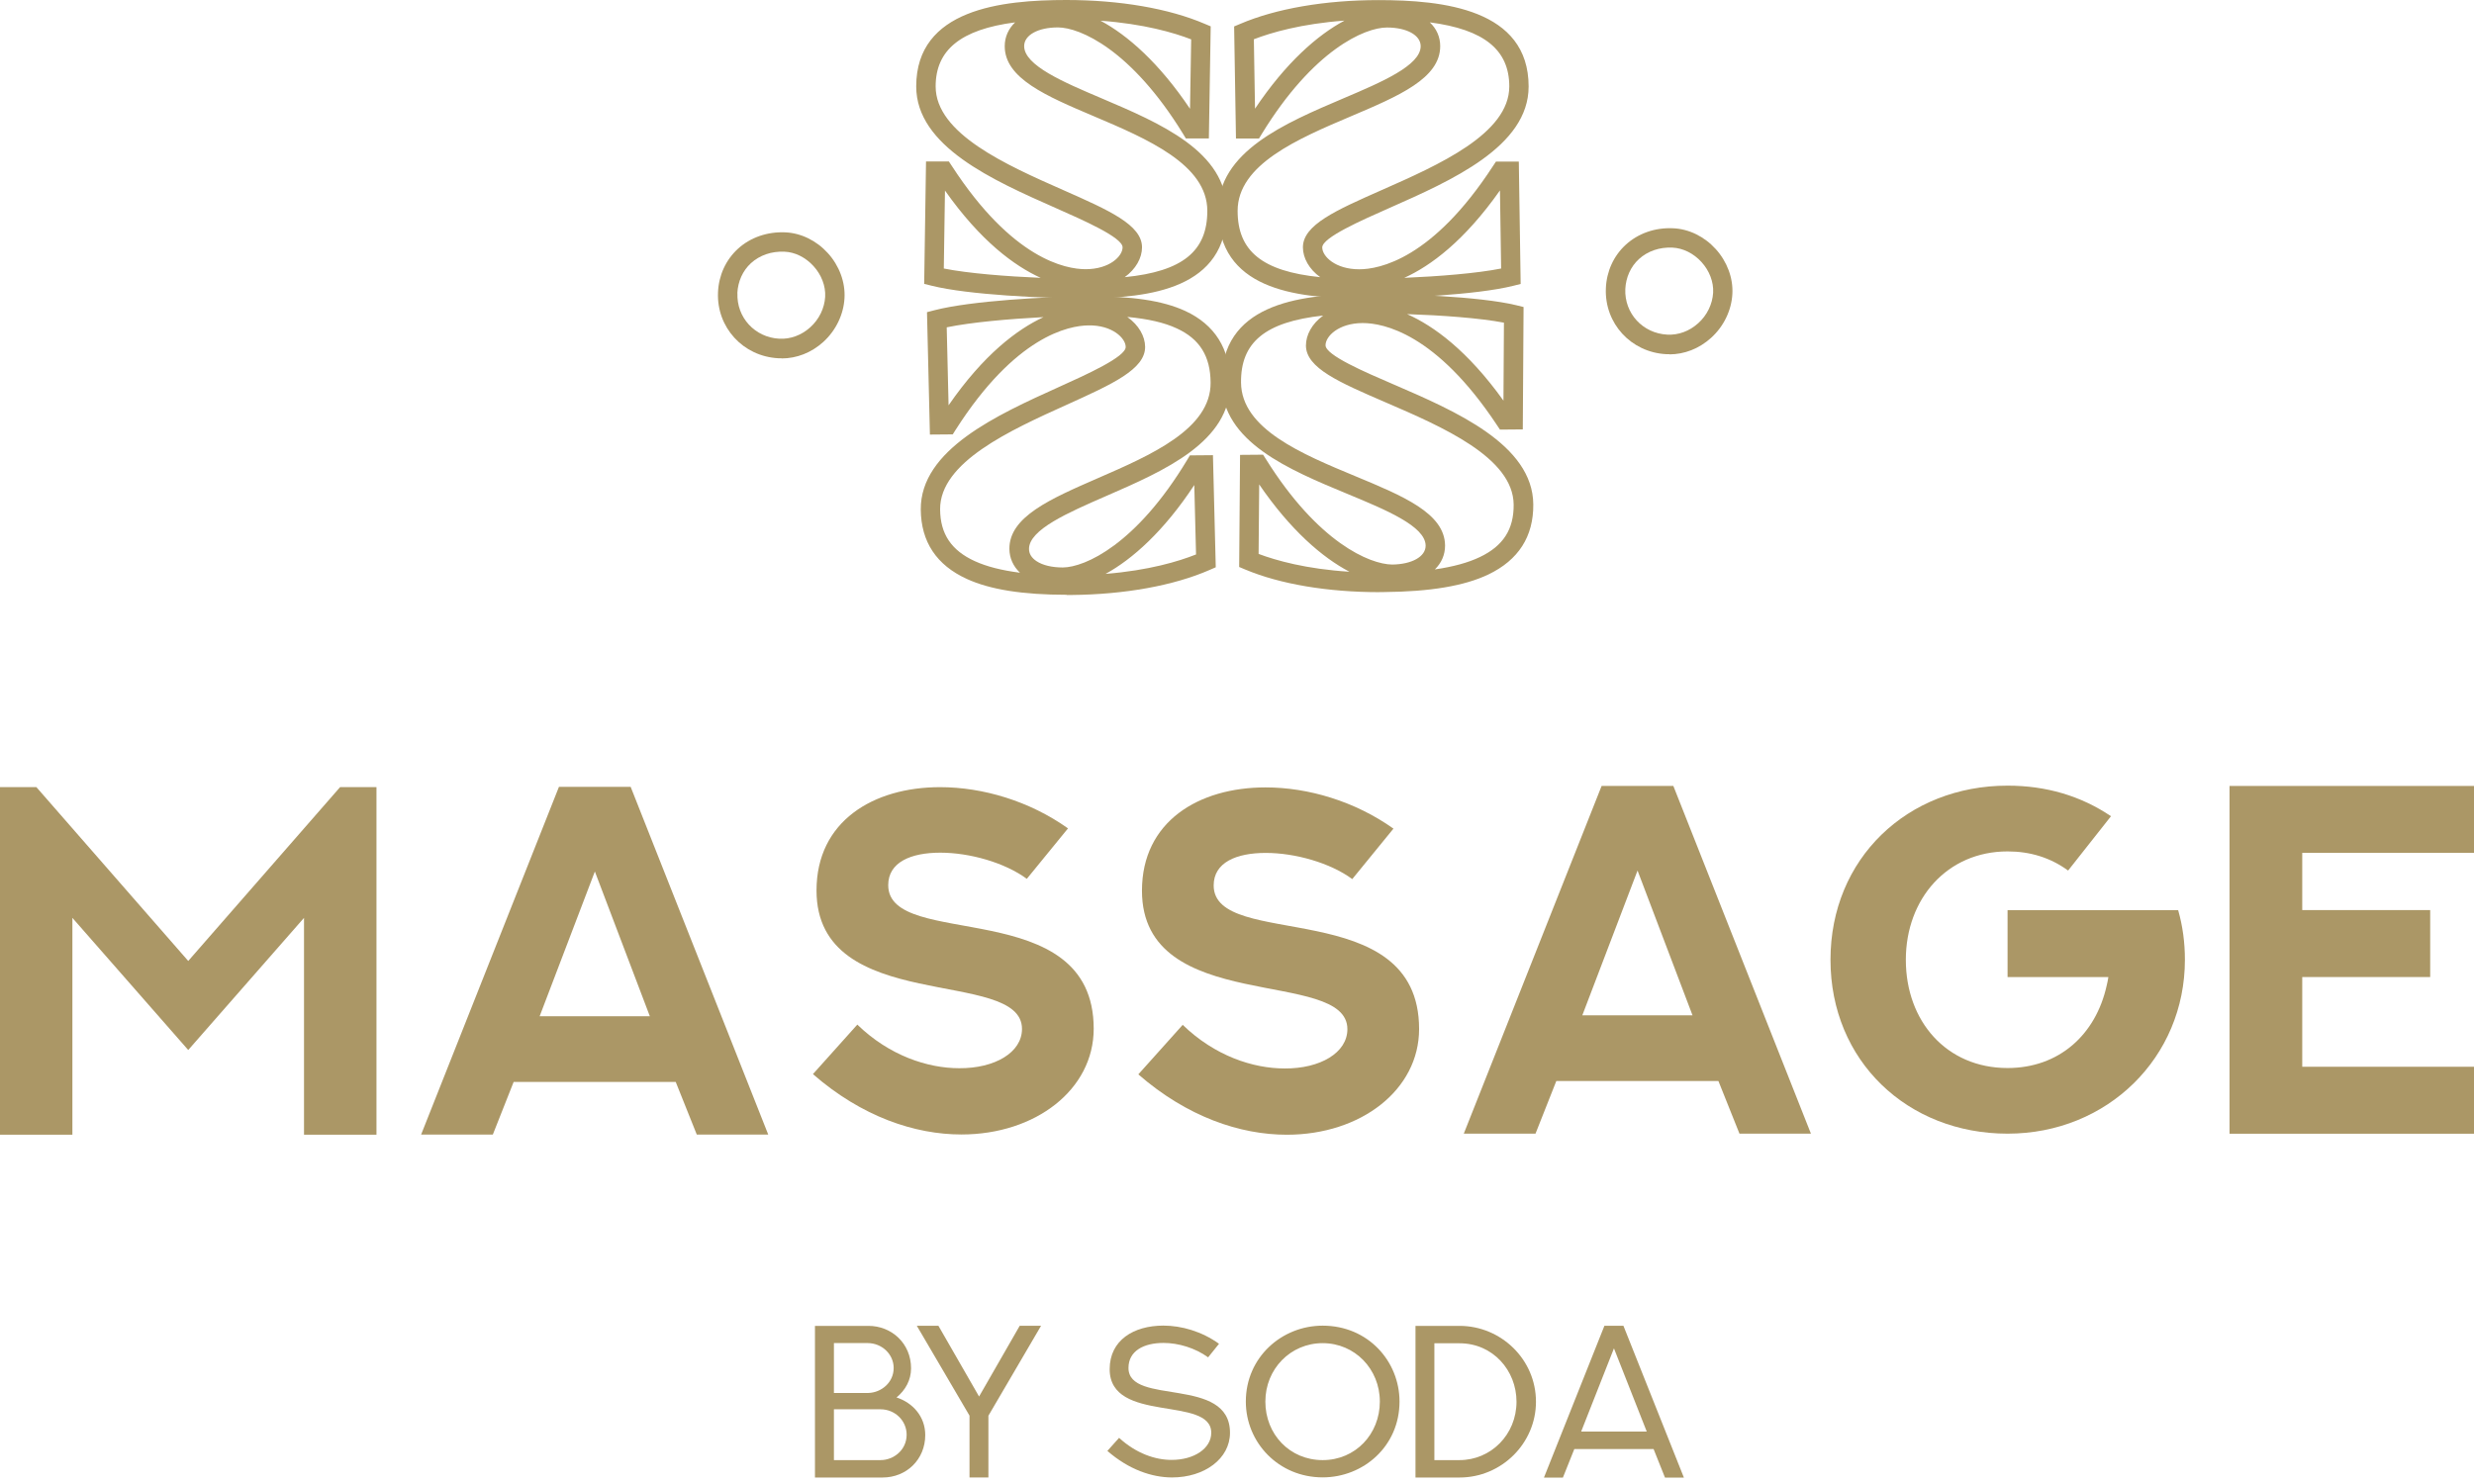 <?xml version="1.0" encoding="UTF-8"?> <svg xmlns="http://www.w3.org/2000/svg" width="255" height="153" viewBox="0 0 255 153" fill="none"><path d="M111.791 30.761C107.705 30.761 99.814 30.41 96.028 29.458L95.257 29.268L95.447 16.648H97.801L98.101 17.099C104.35 26.722 109.838 27.754 111.901 27.754C114.355 27.754 115.707 26.421 115.707 25.499C115.707 24.487 111.701 22.723 108.777 21.43C102.387 18.603 94.436 15.095 94.436 8.911C94.436 0.922 103.269 0 109.908 0C115.406 0 120.474 0.872 124.169 2.456L124.79 2.716L124.6 14.273H122.226L121.936 13.792C116.618 5.132 111.32 2.827 109.037 2.827C106.994 2.827 105.562 3.618 105.562 4.751C105.562 6.746 109.618 8.47 113.534 10.133C119.583 12.709 126.443 15.616 126.443 21.73C126.443 29.729 118.611 30.751 111.791 30.751V30.761ZM97.28 27.684C99.784 28.185 103.739 28.496 107.265 28.646C104.541 27.403 101.065 24.847 97.4 19.645L97.28 27.684ZM104.631 2.305C99.013 3.037 96.439 5.162 96.439 8.911C96.439 13.782 103.729 17.009 109.588 19.595C114.305 21.68 117.71 23.184 117.71 25.499C117.71 26.602 117.069 27.744 115.927 28.576C121.916 27.985 124.44 25.88 124.44 21.74C124.44 16.959 118.231 14.313 112.753 11.988C107.815 9.893 103.559 8.079 103.559 4.761C103.559 3.799 103.95 2.957 104.631 2.305ZM113.434 2.135C116.208 3.618 119.472 6.475 122.657 11.216L122.777 4.059C120.995 3.368 117.91 2.466 113.434 2.135Z" fill="#AB9766"></path><path d="M140.203 30.761C133.383 30.761 125.551 29.738 125.551 21.74C125.551 15.626 132.411 12.719 138.46 10.143C142.376 8.479 146.432 6.755 146.432 4.761C146.432 3.628 145 2.836 142.957 2.836C140.663 2.836 135.366 5.142 130.058 13.802L129.767 14.283H127.394L127.204 2.726L127.825 2.465C131.52 0.882 136.587 0.01 142.085 0.01C148.725 0.01 157.558 0.932 157.558 8.92C157.558 15.105 149.606 18.613 143.217 21.439C140.293 22.732 136.287 24.496 136.287 25.509C136.287 26.431 137.639 27.764 140.093 27.764C142.156 27.764 147.644 26.721 153.893 17.109L154.193 16.658H156.547L156.737 29.277L155.966 29.468C152.17 30.42 144.279 30.771 140.203 30.771V30.761ZM154.594 19.645C150.928 24.847 147.463 27.413 144.739 28.646C148.264 28.496 152.22 28.185 154.724 27.684L154.604 19.645H154.594ZM147.373 2.305C148.064 2.957 148.445 3.799 148.445 4.761C148.445 8.078 144.189 9.893 139.251 11.987C133.773 14.313 127.564 16.959 127.564 21.74C127.564 25.869 130.088 27.974 136.077 28.576C134.935 27.754 134.294 26.601 134.294 25.499C134.294 23.183 137.699 21.68 142.416 19.595C148.274 17.009 155.565 13.792 155.565 8.91C155.565 5.162 153.001 3.037 147.373 2.305ZM129.237 4.049L129.357 11.206C132.531 6.465 135.796 3.608 138.58 2.125C134.114 2.455 131.029 3.357 129.237 4.049Z" fill="#AB9766"></path><path d="M142.176 61.051C136.848 61.051 131.951 60.229 128.345 58.716L127.724 58.455L127.815 46.898L130.188 46.878L130.489 47.349C135.876 55.959 141.184 58.174 143.488 58.205C145.531 58.184 146.953 57.383 146.943 56.25C146.923 54.255 142.857 52.572 138.921 50.938C132.852 48.422 125.962 45.565 125.912 39.451C125.842 31.453 133.663 30.36 140.483 30.3C144.569 30.27 152.461 30.551 156.266 31.463L157.037 31.653L156.957 44.272L154.604 44.292L154.303 43.841C148.024 34.359 142.576 33.307 140.463 33.307C140.443 33.307 140.423 33.307 140.413 33.307C137.959 33.327 136.617 34.68 136.628 35.602C136.628 36.615 140.653 38.349 143.588 39.611C150.007 42.378 157.989 45.826 158.039 52C158.069 55.318 156.507 57.743 153.412 59.227C150.938 60.41 147.413 61.001 142.636 61.041C142.486 61.041 142.336 61.041 142.186 61.041L142.176 61.051ZM129.737 57.112C131.53 57.783 134.625 58.666 139.091 58.946C136.297 57.483 133.012 54.656 129.788 49.945L129.727 57.102L129.737 57.112ZM136.367 32.535C130.378 33.187 127.875 35.312 127.915 39.441C127.955 44.222 134.194 46.808 139.692 49.093C144.639 51.148 148.915 52.922 148.946 56.24C148.946 57.202 148.575 58.044 147.894 58.706C149.777 58.435 151.319 58.014 152.531 57.433C154.934 56.29 156.036 54.576 156.016 52.03C155.976 47.159 148.655 44.002 142.777 41.466C138.04 39.421 134.625 37.948 134.605 35.632C134.605 34.53 135.225 33.377 136.367 32.545V32.535ZM145.03 32.385C147.764 33.598 151.259 36.133 154.964 41.305L155.014 33.267C152.511 32.786 148.555 32.505 145.02 32.385H145.03Z" fill="#AB9766"></path><path d="M109.948 61.322C105.432 61.322 102.057 60.791 99.653 59.688C96.529 58.265 94.936 55.86 94.906 52.542C94.856 46.358 102.778 42.779 109.137 39.903C112.052 38.59 116.037 36.785 116.027 35.773C116.027 34.851 114.615 33.508 112.202 33.548C110.139 33.568 104.661 34.651 98.492 44.323L98.201 44.784L95.848 44.804L95.547 32.185L96.319 31.984C100.104 31.002 107.986 30.581 112.072 30.551C116.638 30.511 119.843 30.992 122.156 32.055C125.211 33.468 126.773 35.954 126.803 39.442C126.853 45.556 120.023 48.523 113.994 51.149C110.089 52.853 106.053 54.607 106.063 56.601C106.063 57.093 106.323 57.513 106.834 57.854C107.475 58.285 108.456 58.506 109.548 58.506C111.841 58.486 117.119 56.13 122.357 47.43L122.647 46.949L125.021 46.929L125.311 58.486L124.69 58.756C121.005 60.37 115.947 61.292 110.449 61.342C110.279 61.342 110.109 61.342 109.938 61.342L109.948 61.322ZM123.098 50.006C119.963 54.767 116.718 57.654 113.954 59.167C118.421 58.806 121.495 57.874 123.278 57.163L123.098 50.006ZM116.218 32.696C117.369 33.518 118.02 34.661 118.03 35.753C118.05 38.069 114.655 39.602 109.958 41.727C104.12 44.363 96.859 47.651 96.899 52.522C96.919 55.058 98.061 56.752 100.475 57.854C101.706 58.416 103.249 58.806 105.131 59.047C104.43 58.385 104.05 57.533 104.04 56.601C104.01 53.284 108.256 51.439 113.173 49.294C118.631 46.919 124.82 44.223 124.78 39.442C124.76 36.715 123.649 34.941 121.295 33.859C120.003 33.257 118.341 32.877 116.198 32.676L116.218 32.696ZM97.58 33.748L97.771 41.787C101.386 36.555 104.841 33.959 107.555 32.696C104.03 32.877 100.084 33.227 97.58 33.748Z" fill="#AB9766"></path><path d="M80.555 36.935C80.445 36.935 80.335 36.935 80.225 36.935C76.59 36.745 73.856 33.758 74.006 30.15C74.076 28.396 74.807 26.802 76.049 25.659C77.341 24.477 79.083 23.875 80.946 23.955C82.568 24.026 84.161 24.807 85.332 26.1C86.504 27.393 87.135 29.087 87.045 30.721C86.955 32.425 86.154 34.079 84.852 35.261C83.63 36.364 82.118 36.955 80.555 36.955V36.935ZM76.009 30.22C75.909 32.726 77.802 34.79 80.325 34.921C81.467 34.981 82.599 34.57 83.51 33.748C84.431 32.926 84.982 31.773 85.052 30.601C85.112 29.488 84.671 28.335 83.85 27.433C83.039 26.541 81.948 25.99 80.856 25.95C79.524 25.89 78.302 26.311 77.401 27.133C76.55 27.915 76.059 29.017 75.999 30.23L76.009 30.22Z" fill="#AB9766"></path><path d="M172.069 36.515C171.959 36.515 171.849 36.515 171.739 36.515C168.104 36.324 165.37 33.337 165.52 29.729C165.59 27.975 166.321 26.381 167.563 25.238C168.855 24.056 170.597 23.444 172.46 23.535C174.082 23.605 175.675 24.387 176.846 25.68C178.018 26.973 178.649 28.666 178.559 30.3C178.469 32.004 177.668 33.658 176.356 34.841C175.134 35.943 173.622 36.535 172.059 36.535L172.069 36.515ZM167.523 29.799C167.423 32.305 169.315 34.37 171.849 34.5C172.991 34.56 174.122 34.149 175.034 33.327C175.955 32.505 176.506 31.353 176.576 30.18C176.636 29.067 176.195 27.915 175.374 27.013C174.563 26.121 173.471 25.579 172.38 25.529C171.048 25.469 169.826 25.89 168.925 26.712C168.074 27.494 167.583 28.596 167.523 29.809V29.799Z" fill="#AB9766"></path><path d="M92.406 144.076C94.074 144.621 95.367 146.033 95.367 147.954C95.367 150.455 93.449 152.331 90.966 152.331H84V136.697H89.511C91.906 136.697 93.905 138.507 93.905 141.074C93.905 142.266 93.339 143.318 92.398 144.084L92.406 144.076ZM85.954 138.47V143.613H89.525C90.833 143.569 92.112 142.546 92.112 141.038C92.112 139.632 90.914 138.47 89.423 138.47H85.954ZM90.76 150.536C92.112 150.536 93.449 149.491 93.449 147.917C93.449 146.475 92.251 145.298 90.76 145.298H85.954V150.536H90.76Z" fill="#AB9766"></path><path d="M107.307 136.683L101.877 145.96V152.324H99.93V145.953L94.5 136.69H96.726L100.915 143.981L105.103 136.69H107.314L107.307 136.683Z" fill="#AB9766"></path><path d="M115.338 148.234C117.116 149.86 119.078 150.515 120.746 150.515C123.075 150.522 124.846 149.337 124.846 147.719C124.846 143.856 114.376 146.821 114.376 141.163C114.376 138.162 116.859 136.675 119.901 136.668C121.797 136.668 123.891 137.279 125.647 138.544L124.523 139.942C123.193 138.971 121.451 138.456 119.923 138.456C117.895 138.456 116.315 139.272 116.315 141.038C116.315 144.967 126.778 141.826 126.778 147.719C126.778 150.382 124.163 152.325 120.797 152.325C118.718 152.317 116.352 151.515 114.14 149.588L115.353 148.234H115.338Z" fill="#AB9766"></path><path d="M136.331 136.675C141.018 136.675 144.251 140.361 144.251 144.496C144.251 149.131 140.504 152.317 136.331 152.317C131.797 152.317 128.41 148.741 128.41 144.496C128.41 139.942 132.113 136.675 136.331 136.675ZM136.331 150.537C139.71 150.537 142.223 147.851 142.223 144.504C142.223 141.156 139.652 138.478 136.331 138.478C133.009 138.478 130.423 141.149 130.423 144.504C130.423 147.859 132.921 150.537 136.331 150.537Z" fill="#AB9766"></path><path d="M158.315 144.518C158.315 148.807 154.766 152.331 150.438 152.331H145.897V136.697H150.438C154.707 136.697 158.315 140.147 158.315 144.518ZM156.309 144.518C156.309 141.295 153.877 138.492 150.438 138.492H147.844V150.536H150.438C153.664 150.536 156.309 147.917 156.309 144.51V144.518Z" fill="#AB9766"></path><path d="M167.331 136.69L173.562 152.339H171.614L170.439 149.396H162.268L161.092 152.339H159.138L165.369 136.69H167.331ZM162.973 147.594H169.733L166.353 139.015L162.973 147.594Z" fill="#AB9766"></path><path d="M38.804 81.149V116.984H31.335V94.632L19.402 108.256L7.462 94.632V116.984H0V81.149H3.747L19.402 99.076L35.057 81.149H38.804Z" fill="#AB9766"></path><path d="M65.003 81.124L79.185 116.977H71.82L69.649 111.549H52.941L50.796 116.977H43.404L57.612 81.124H65.003ZM55.616 104.776H66.981L61.314 89.851L55.622 104.776H55.616Z" fill="#AB9766"></path><path d="M88.359 105.63C91.654 108.832 95.602 110.132 98.871 110.132C102.541 110.158 105.339 108.509 105.339 106.083C105.339 99.684 84.16 104.73 84.16 91.805C84.16 84.675 90.001 81.156 96.894 81.156C101.288 81.156 106.108 82.579 110.081 85.406L105.836 90.608C103.562 88.932 99.944 87.91 96.92 87.91C93.896 87.91 91.551 88.887 91.551 91.261C91.551 98.015 112.73 92.134 112.73 106.063C112.73 112.339 106.734 116.964 99.097 116.964C94.303 116.964 88.831 115.14 83.791 110.741L88.359 105.643V105.63Z" fill="#AB9766"></path><path d="M121.898 105.655C125.193 108.857 129.141 110.158 132.41 110.158C136.08 110.184 138.878 108.534 138.878 106.108C138.878 99.71 117.705 104.756 117.705 91.83C117.705 84.701 123.546 81.181 130.44 81.181C134.833 81.181 139.653 82.604 143.626 85.432L139.381 90.633C137.107 88.957 133.489 87.935 130.465 87.935C127.442 87.935 125.096 88.912 125.096 91.286C125.096 98.04 146.269 92.16 146.269 106.089C146.269 112.364 140.273 116.99 132.636 116.99C127.842 116.99 122.376 115.165 117.33 110.766L121.898 105.668V105.655Z" fill="#AB9766"></path><path d="M172.474 81.026L186.656 116.88H179.291L177.12 111.452H160.412L158.267 116.88H150.875L165.083 81.026H172.474ZM163.087 104.678H174.451L168.785 89.753L163.093 104.678H163.087Z" fill="#AB9766"></path><path d="M224.504 93.829C224.976 95.479 225.202 97.18 225.202 98.953C225.202 109.006 217.236 116.88 206.924 116.88C196.613 116.88 188.672 109.381 188.672 98.953C188.672 88.524 196.587 81 206.924 81C210.898 81 214.464 82.048 217.585 84.151L213.165 89.753C211.344 88.427 209.27 87.78 206.924 87.78C200.709 87.78 196.438 92.658 196.438 98.959C196.438 105.26 200.605 110.113 206.924 110.113C212.216 110.113 216.015 106.69 217.139 101.612C217.216 101.333 217.262 101.036 217.313 100.738H206.924V93.835H224.504V93.829Z" fill="#AB9766"></path><path d="M255 81.026V87.929H237.297V93.829H250.484V100.732H237.297V109.983H255V116.886H229.802V81.032H255V81.026Z" fill="#AB9766"></path></svg> 